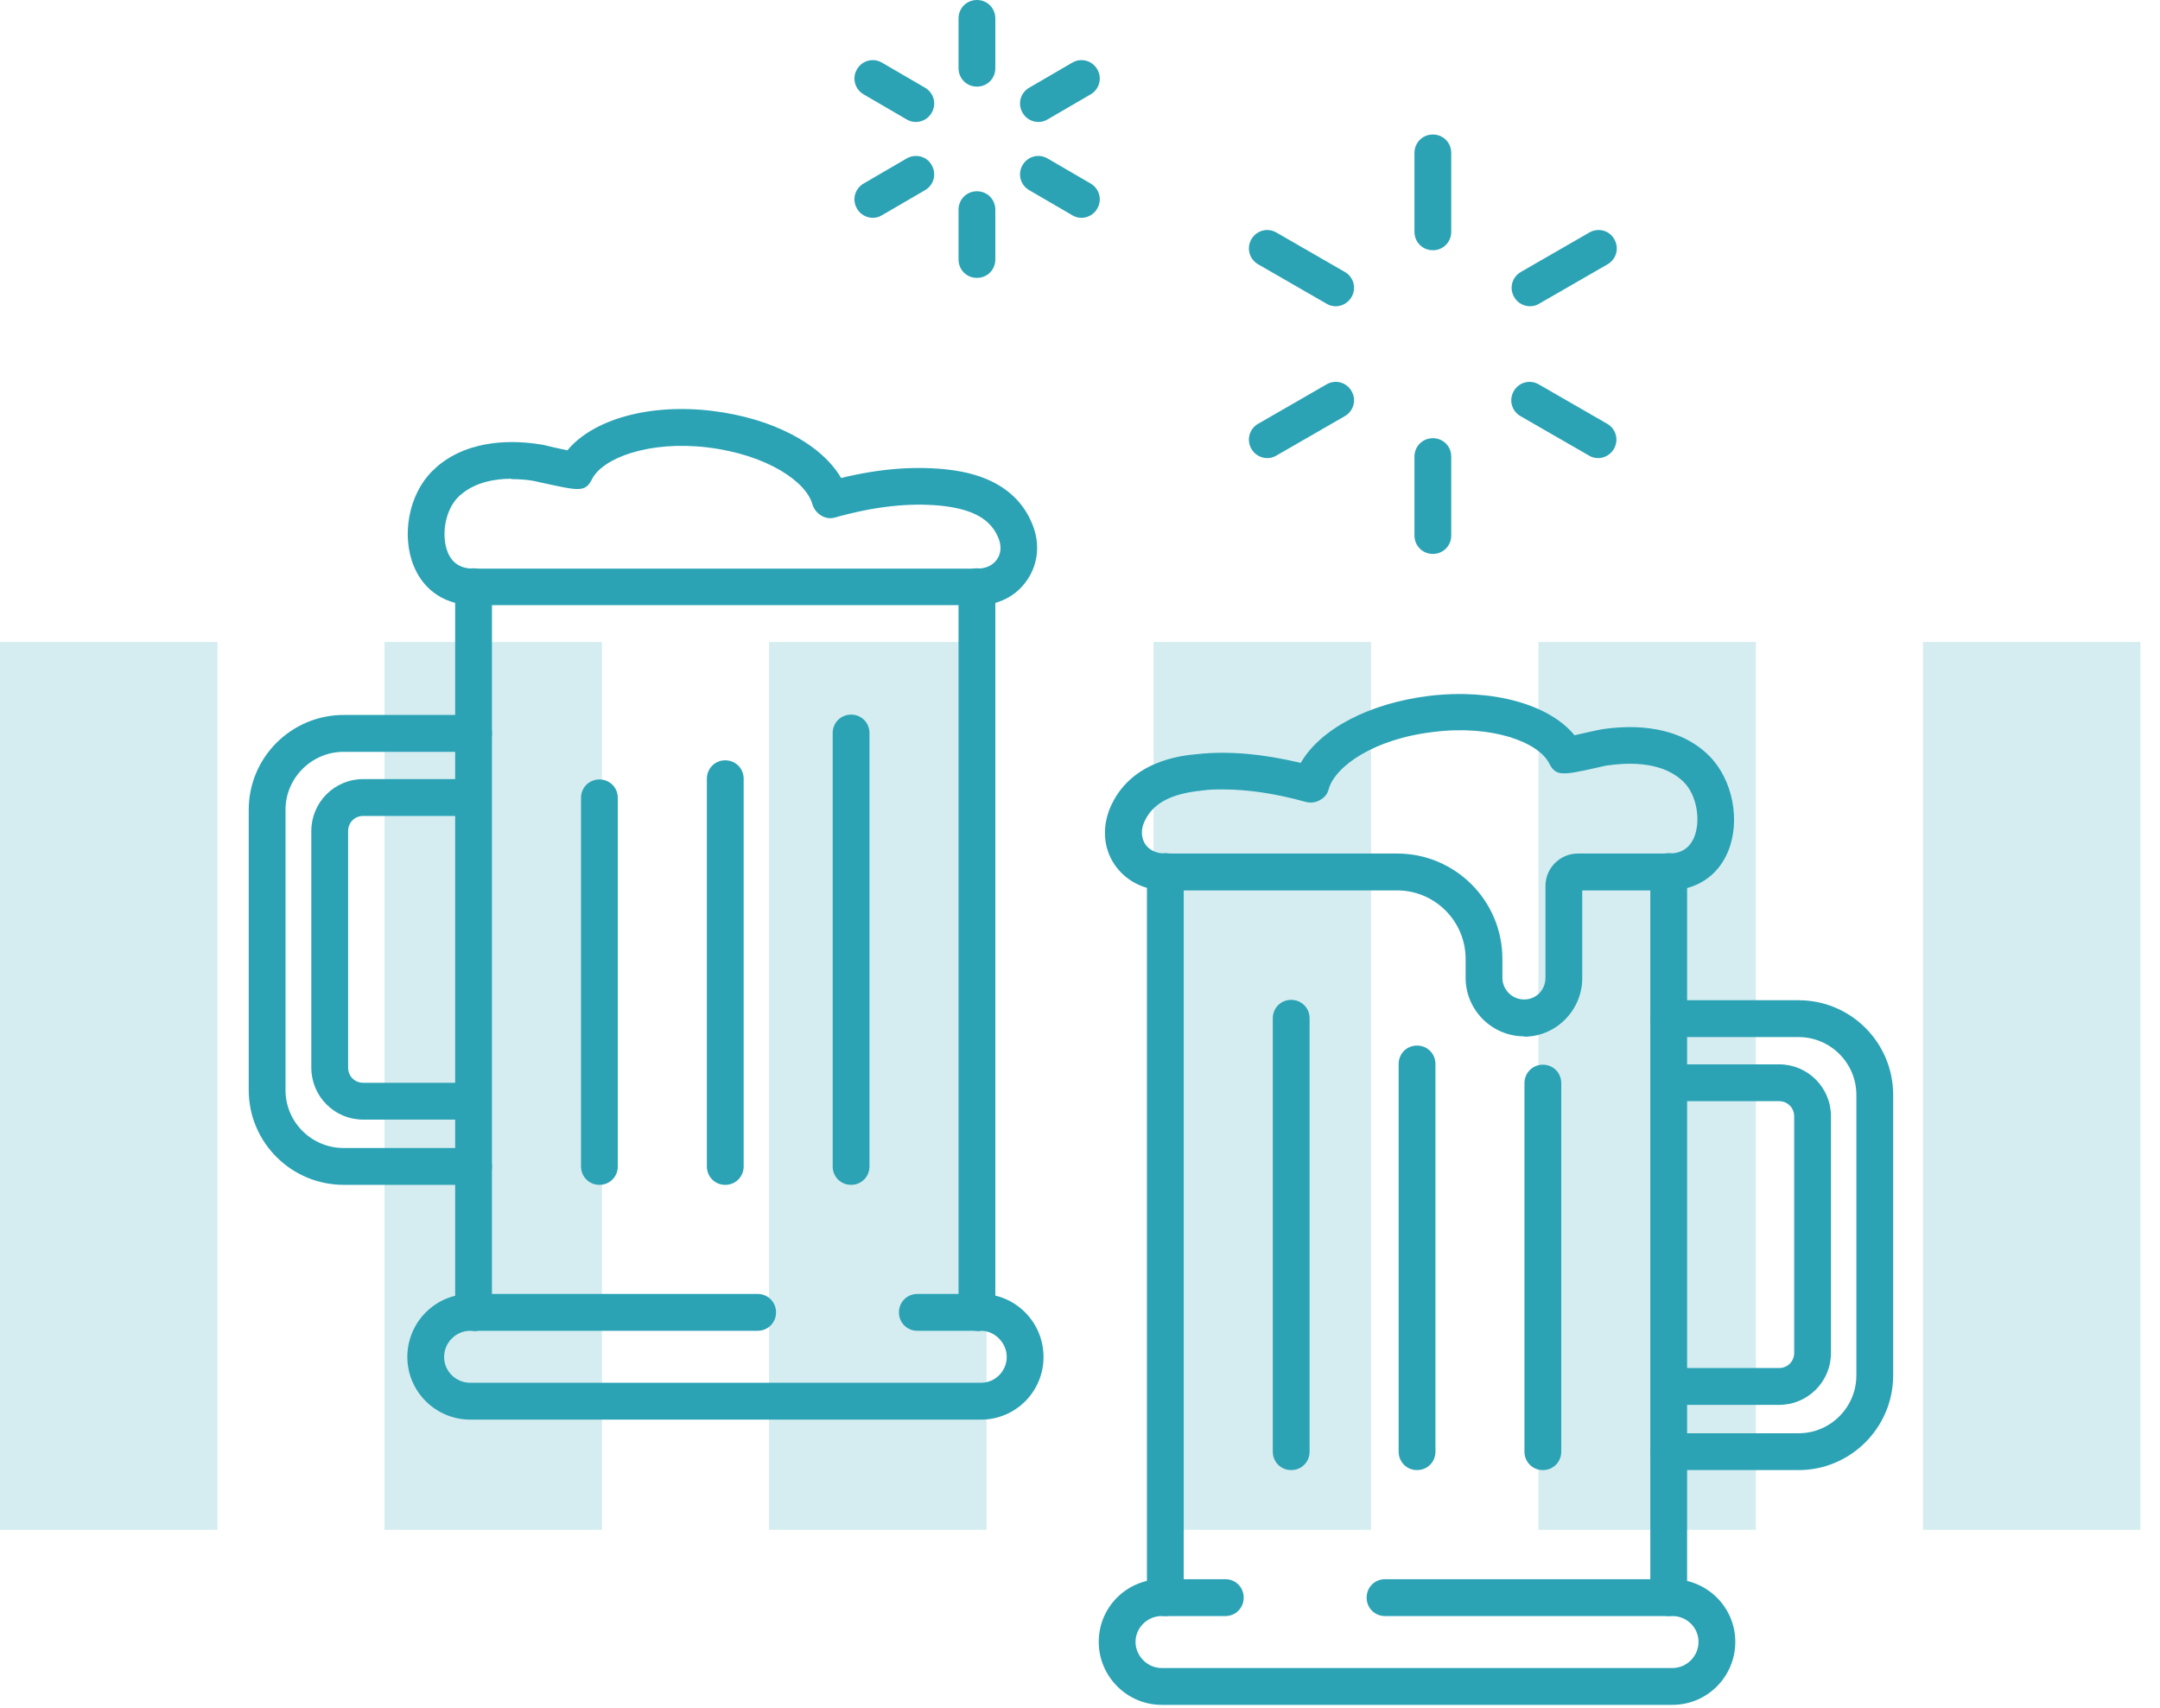 <?xml version="1.0" encoding="UTF-8"?> <svg xmlns="http://www.w3.org/2000/svg" width="86" height="68" viewBox="0 0 86 68" fill="none"><g opacity="0.2"><path d="M8.658 25.563H0V60.914H8.658V25.563Z" fill="#2BA3B5"></path></g><g opacity="0.2"><path d="M23.968 25.563H15.31V60.914H23.968V25.563Z" fill="#2BA3B5"></path></g><g opacity="0.2"><path d="M39.278 25.563H30.619V60.914H39.278V25.563Z" fill="#2BA3B5"></path></g><g opacity="0.2"><path d="M54.587 25.563H45.929V60.914H54.587V25.563Z" fill="#2BA3B5"></path></g><g opacity="0.2"><path d="M69.911 25.563H61.253V60.914H69.911V25.563Z" fill="#2BA3B5"></path></g><g opacity="0.2"><path d="M85.221 25.563H76.562V60.914H85.221V25.563Z" fill="#2BA3B5"></path></g><path d="M46.398 64.347C45.987 64.347 45.665 64.025 45.665 63.614V34.705C45.665 34.294 45.987 33.971 46.398 33.971C46.808 33.971 47.13 34.294 47.13 34.705V63.614C47.13 64.025 46.808 64.347 46.398 64.347Z" fill="#2BA3B5"></path><path d="M66.439 64.347C66.029 64.347 65.707 64.025 65.707 63.614V34.705C65.707 34.294 66.029 33.971 66.439 33.971C66.85 33.971 67.172 34.294 67.172 34.705V63.614C67.172 64.025 66.85 64.347 66.439 64.347Z" fill="#2BA3B5"></path><path d="M56.419 58.536C56.009 58.536 55.687 58.214 55.687 57.803V42.365C55.687 41.954 56.009 41.632 56.419 41.632C56.829 41.632 57.152 41.954 57.152 42.365V57.803C57.152 58.214 56.829 58.536 56.419 58.536Z" fill="#2BA3B5"></path><path d="M61.429 58.536C61.019 58.536 60.696 58.214 60.696 57.803V43.128C60.696 42.717 61.019 42.394 61.429 42.394C61.839 42.394 62.161 42.717 62.161 43.128V57.803C62.161 58.214 61.839 58.536 61.429 58.536Z" fill="#2BA3B5"></path><path d="M51.408 58.536C50.998 58.536 50.676 58.214 50.676 57.803V40.545C50.676 40.135 50.998 39.812 51.408 39.812C51.819 39.812 52.141 40.135 52.141 40.545V57.803C52.141 58.214 51.819 58.536 51.408 58.536Z" fill="#2BA3B5"></path><path d="M71.611 58.536H66.439C66.029 58.536 65.707 58.214 65.707 57.803C65.707 57.392 66.029 57.069 66.439 57.069H71.611C72.886 57.069 73.911 56.027 73.911 54.765V43.598C73.911 42.321 72.871 41.294 71.611 41.294H66.439C66.029 41.294 65.707 40.971 65.707 40.56C65.707 40.149 66.029 39.827 66.439 39.827H71.611C73.692 39.827 75.376 41.514 75.376 43.598V54.765C75.376 56.849 73.677 58.536 71.611 58.536Z" fill="#2BA3B5"></path><path d="M70.835 55.939H66.689C66.278 55.939 65.956 55.616 65.956 55.206C65.956 54.795 66.278 54.472 66.689 54.472H70.835C71.172 54.472 71.435 54.208 71.435 53.87V44.449C71.435 44.112 71.172 43.847 70.835 43.847H66.689C66.278 43.847 65.956 43.525 65.956 43.114C65.956 42.703 66.278 42.38 66.689 42.38H70.835C71.977 42.38 72.9 43.304 72.9 44.449V53.87C72.9 55.015 71.977 55.939 70.835 55.939Z" fill="#2BA3B5"></path><path d="M66.586 67.884H46.251C44.874 67.884 43.746 66.754 43.746 65.375C43.746 63.995 44.859 62.88 46.251 62.88H48.786C49.196 62.88 49.518 63.203 49.518 63.614C49.518 64.025 49.196 64.348 48.786 64.348H46.251C45.68 64.348 45.211 64.817 45.211 65.375C45.211 65.933 45.68 66.417 46.251 66.417H66.586C67.157 66.417 67.626 65.947 67.626 65.375C67.626 64.803 67.157 64.348 66.586 64.348H55.144C54.734 64.348 54.412 64.025 54.412 63.614C54.412 63.203 54.734 62.88 55.144 62.88H66.586C67.963 62.88 69.091 63.995 69.091 65.375C69.091 66.754 67.978 67.884 66.586 67.884Z" fill="#2BA3B5"></path><path d="M60.682 41.265C59.408 41.265 58.353 40.223 58.353 38.932V38.183C58.353 36.672 57.122 35.454 55.628 35.454H46.398C45.548 35.454 44.816 35.072 44.376 34.426C43.937 33.781 43.878 32.959 44.186 32.196C44.977 30.288 47.028 30.083 47.702 30.024C48.947 29.892 50.295 30.024 51.789 30.376C52.566 29.026 54.514 27.999 56.917 27.706C59.422 27.412 61.678 28.043 62.689 29.276C62.88 29.232 63.085 29.188 63.275 29.144C63.524 29.085 63.715 29.056 63.759 29.041C64.726 28.894 66.542 28.791 67.846 29.907C67.919 29.965 67.993 30.039 68.066 30.112C68.989 31.051 69.311 32.68 68.799 33.913C68.388 34.896 67.524 35.454 66.425 35.454H62.997V38.946C62.997 40.223 61.957 41.279 60.682 41.279V41.265ZM48.713 31.433C48.42 31.433 48.142 31.433 47.863 31.477C46.574 31.609 45.871 32.005 45.548 32.754C45.417 33.062 45.446 33.37 45.592 33.605C45.754 33.854 46.047 33.986 46.398 33.986H55.628C57.943 33.986 59.818 35.865 59.818 38.183V38.932C59.818 39.401 60.199 39.797 60.682 39.797C61.166 39.797 61.532 39.416 61.532 38.932V35.278C61.532 34.559 62.118 33.986 62.821 33.986H66.425C66.938 33.986 67.26 33.781 67.451 33.341C67.729 32.666 67.553 31.653 67.04 31.14L66.909 31.022C66.044 30.288 64.711 30.376 63.993 30.479C63.949 30.479 63.788 30.523 63.583 30.567C62.206 30.875 61.942 30.919 61.678 30.391C61.254 29.555 59.408 28.85 57.078 29.144C54.69 29.422 53.152 30.523 52.903 31.418C52.859 31.609 52.727 31.77 52.551 31.858C52.376 31.961 52.185 31.976 51.995 31.932C50.779 31.594 49.68 31.433 48.684 31.433H48.713Z" fill="#2BA3B5"></path><path d="M38.897 52.989C38.486 52.989 38.164 52.667 38.164 52.256V23.362C38.164 22.951 38.486 22.628 38.897 22.628C39.307 22.628 39.629 22.951 39.629 23.362V52.27C39.629 52.681 39.307 53.004 38.897 53.004V52.989Z" fill="#2BA3B5"></path><path d="M18.855 52.989C18.444 52.989 18.122 52.667 18.122 52.256V23.362C18.122 22.951 18.444 22.628 18.855 22.628C19.265 22.628 19.587 22.951 19.587 23.362V52.27C19.587 52.681 19.265 53.004 18.855 53.004V52.989Z" fill="#2BA3B5"></path><path d="M28.876 47.179C28.466 47.179 28.144 46.856 28.144 46.445V31.007C28.144 30.596 28.466 30.274 28.876 30.274C29.286 30.274 29.609 30.596 29.609 31.007V46.445C29.609 46.856 29.286 47.179 28.876 47.179Z" fill="#2BA3B5"></path><path d="M23.865 47.178C23.455 47.178 23.133 46.855 23.133 46.444V31.77C23.133 31.359 23.455 31.036 23.865 31.036C24.276 31.036 24.598 31.359 24.598 31.77V46.444C24.598 46.855 24.276 47.178 23.865 47.178Z" fill="#2BA3B5"></path><path d="M33.886 47.178C33.476 47.178 33.153 46.856 33.153 46.445V29.188C33.153 28.777 33.476 28.454 33.886 28.454C34.296 28.454 34.618 28.777 34.618 29.188V46.445C34.618 46.856 34.296 47.178 33.886 47.178Z" fill="#2BA3B5"></path><path d="M18.855 47.178H13.683C11.603 47.178 9.903 45.491 9.903 43.407V32.24C9.903 30.156 11.603 28.468 13.683 28.468H18.855C19.265 28.468 19.587 28.791 19.587 29.202C19.587 29.613 19.265 29.936 18.855 29.936H13.683C12.409 29.936 11.368 30.978 11.368 32.24V43.407C11.368 44.684 12.409 45.711 13.683 45.711H18.855C19.265 45.711 19.587 46.034 19.587 46.445C19.587 46.855 19.265 47.178 18.855 47.178Z" fill="#2BA3B5"></path><path d="M18.606 44.581H14.46C13.318 44.581 12.395 43.657 12.395 42.512V33.091C12.395 31.946 13.318 31.022 14.46 31.022H18.606C19.017 31.022 19.339 31.345 19.339 31.756C19.339 32.166 19.017 32.489 18.606 32.489H14.46C14.123 32.489 13.86 32.753 13.86 33.091V42.512C13.86 42.849 14.123 43.114 14.46 43.114H18.606C19.017 43.114 19.339 43.437 19.339 43.847C19.339 44.258 19.017 44.581 18.606 44.581Z" fill="#2BA3B5"></path><path d="M39.058 56.526H18.723C17.346 56.526 16.218 55.411 16.218 54.031C16.218 52.652 17.331 51.522 18.723 51.522H30.165C30.575 51.522 30.898 51.845 30.898 52.256C30.898 52.667 30.575 52.989 30.165 52.989H18.723C18.152 52.989 17.683 53.459 17.683 54.031C17.683 54.604 18.152 55.059 18.723 55.059H39.058C39.629 55.059 40.083 54.589 40.083 54.031C40.083 53.474 39.614 52.989 39.058 52.989H36.523C36.113 52.989 35.791 52.667 35.791 52.256C35.791 51.845 36.113 51.522 36.523 51.522H39.058C40.435 51.522 41.548 52.652 41.548 54.031C41.548 55.411 40.435 56.526 39.058 56.526Z" fill="#2BA3B5"></path><path d="M38.897 24.095H18.855C17.756 24.095 16.892 23.538 16.481 22.555C15.969 21.322 16.276 19.693 17.199 18.769C17.273 18.695 17.346 18.637 17.419 18.563C18.738 17.448 20.554 17.536 21.521 17.697C21.565 17.697 21.756 17.741 21.99 17.8C22.18 17.844 22.4 17.888 22.591 17.932C23.602 16.7 25.858 16.054 28.363 16.362C30.765 16.655 32.699 17.683 33.49 19.033C34.985 18.666 36.333 18.563 37.578 18.68C38.252 18.754 40.318 18.959 41.094 20.852C41.416 21.615 41.343 22.437 40.904 23.083C40.464 23.743 39.731 24.11 38.882 24.11L38.897 24.095ZM20.378 19.062C19.719 19.062 18.943 19.194 18.371 19.678C18.327 19.708 18.283 19.752 18.239 19.796C17.727 20.309 17.551 21.307 17.829 21.997C18.005 22.422 18.342 22.643 18.855 22.643H38.897C39.248 22.643 39.541 22.511 39.702 22.261C39.863 22.026 39.878 21.718 39.746 21.41C39.438 20.662 38.721 20.265 37.431 20.133C36.186 20.016 34.824 20.163 33.256 20.603C33.066 20.662 32.861 20.632 32.699 20.529C32.523 20.427 32.406 20.265 32.348 20.089C32.113 19.194 30.56 18.108 28.172 17.815C25.828 17.536 23.997 18.24 23.572 19.077C23.308 19.605 23.059 19.546 21.653 19.238L21.257 19.15C21.008 19.106 20.701 19.077 20.349 19.077L20.378 19.062Z" fill="#2BA3B5"></path><path d="M57.049 9.964C56.639 9.964 56.316 9.641 56.316 9.23V6.09C56.316 5.679 56.639 5.356 57.049 5.356C57.459 5.356 57.781 5.679 57.781 6.09V9.23C57.781 9.641 57.459 9.964 57.049 9.964Z" fill="#2BA3B5"></path><path d="M57.049 22.056C56.639 22.056 56.316 21.733 56.316 21.322V18.182C56.316 17.771 56.639 17.448 57.049 17.448C57.459 17.448 57.781 17.771 57.781 18.182V21.322C57.781 21.733 57.459 22.056 57.049 22.056Z" fill="#2BA3B5"></path><path d="M53.181 12.195C53.063 12.195 52.931 12.165 52.814 12.092L50.089 10.522C49.738 10.316 49.62 9.876 49.825 9.524C50.031 9.172 50.47 9.054 50.822 9.26L53.547 10.83C53.898 11.035 54.016 11.476 53.81 11.828C53.679 12.062 53.429 12.195 53.181 12.195Z" fill="#2BA3B5"></path><path d="M63.627 18.241C63.51 18.241 63.378 18.211 63.261 18.138L60.535 16.568C60.184 16.362 60.067 15.922 60.272 15.57C60.477 15.217 60.916 15.1 61.268 15.306L63.993 16.876C64.345 17.081 64.462 17.521 64.257 17.874C64.125 18.108 63.876 18.241 63.627 18.241Z" fill="#2BA3B5"></path><path d="M50.456 18.241C50.206 18.241 49.957 18.108 49.825 17.874C49.62 17.521 49.738 17.081 50.089 16.876L52.814 15.306C53.166 15.1 53.605 15.217 53.81 15.57C54.016 15.922 53.898 16.362 53.547 16.568L50.822 18.138C50.705 18.211 50.573 18.241 50.456 18.241Z" fill="#2BA3B5"></path><path d="M60.916 12.195C60.667 12.195 60.418 12.062 60.286 11.828C60.081 11.476 60.199 11.035 60.55 10.83L63.275 9.26C63.627 9.054 64.081 9.172 64.271 9.524C64.477 9.876 64.359 10.316 64.008 10.522L61.283 12.092C61.166 12.165 61.034 12.195 60.916 12.195Z" fill="#2BA3B5"></path><path d="M38.897 3.449C38.486 3.449 38.164 3.126 38.164 2.715V0.734C38.164 0.323 38.486 0 38.897 0C39.307 0 39.629 0.323 39.629 0.734V2.715C39.629 3.126 39.307 3.449 38.897 3.449Z" fill="#2BA3B5"></path><path d="M38.897 11.065C38.486 11.065 38.164 10.742 38.164 10.331V8.35C38.164 7.939 38.486 7.616 38.897 7.616C39.307 7.616 39.629 7.939 39.629 8.35V10.331C39.629 10.742 39.307 11.065 38.897 11.065Z" fill="#2BA3B5"></path><path d="M36.465 4.857C36.347 4.857 36.215 4.828 36.098 4.755L34.384 3.757C34.033 3.551 33.915 3.111 34.12 2.759C34.326 2.407 34.765 2.289 35.117 2.495L36.831 3.493C37.182 3.698 37.3 4.138 37.094 4.491C36.963 4.725 36.714 4.857 36.465 4.857Z" fill="#2BA3B5"></path><path d="M43.057 8.673C42.94 8.673 42.808 8.643 42.691 8.57L40.977 7.572C40.625 7.367 40.508 6.926 40.713 6.574C40.918 6.222 41.358 6.105 41.709 6.31L43.424 7.308C43.775 7.513 43.892 7.954 43.687 8.306C43.555 8.541 43.306 8.673 43.057 8.673Z" fill="#2BA3B5"></path><path d="M34.75 8.673C34.501 8.673 34.252 8.541 34.12 8.306C33.915 7.954 34.033 7.513 34.384 7.308L36.098 6.31C36.45 6.105 36.904 6.222 37.094 6.574C37.3 6.926 37.182 7.367 36.831 7.572L35.117 8.57C34.999 8.643 34.868 8.673 34.75 8.673Z" fill="#2BA3B5"></path><path d="M41.343 4.857C41.094 4.857 40.845 4.725 40.713 4.491C40.508 4.138 40.625 3.698 40.977 3.493L42.691 2.495C43.043 2.289 43.482 2.407 43.687 2.759C43.892 3.111 43.775 3.551 43.424 3.757L41.709 4.755C41.592 4.828 41.46 4.857 41.343 4.857Z" fill="#2BA3B5"></path></svg> 